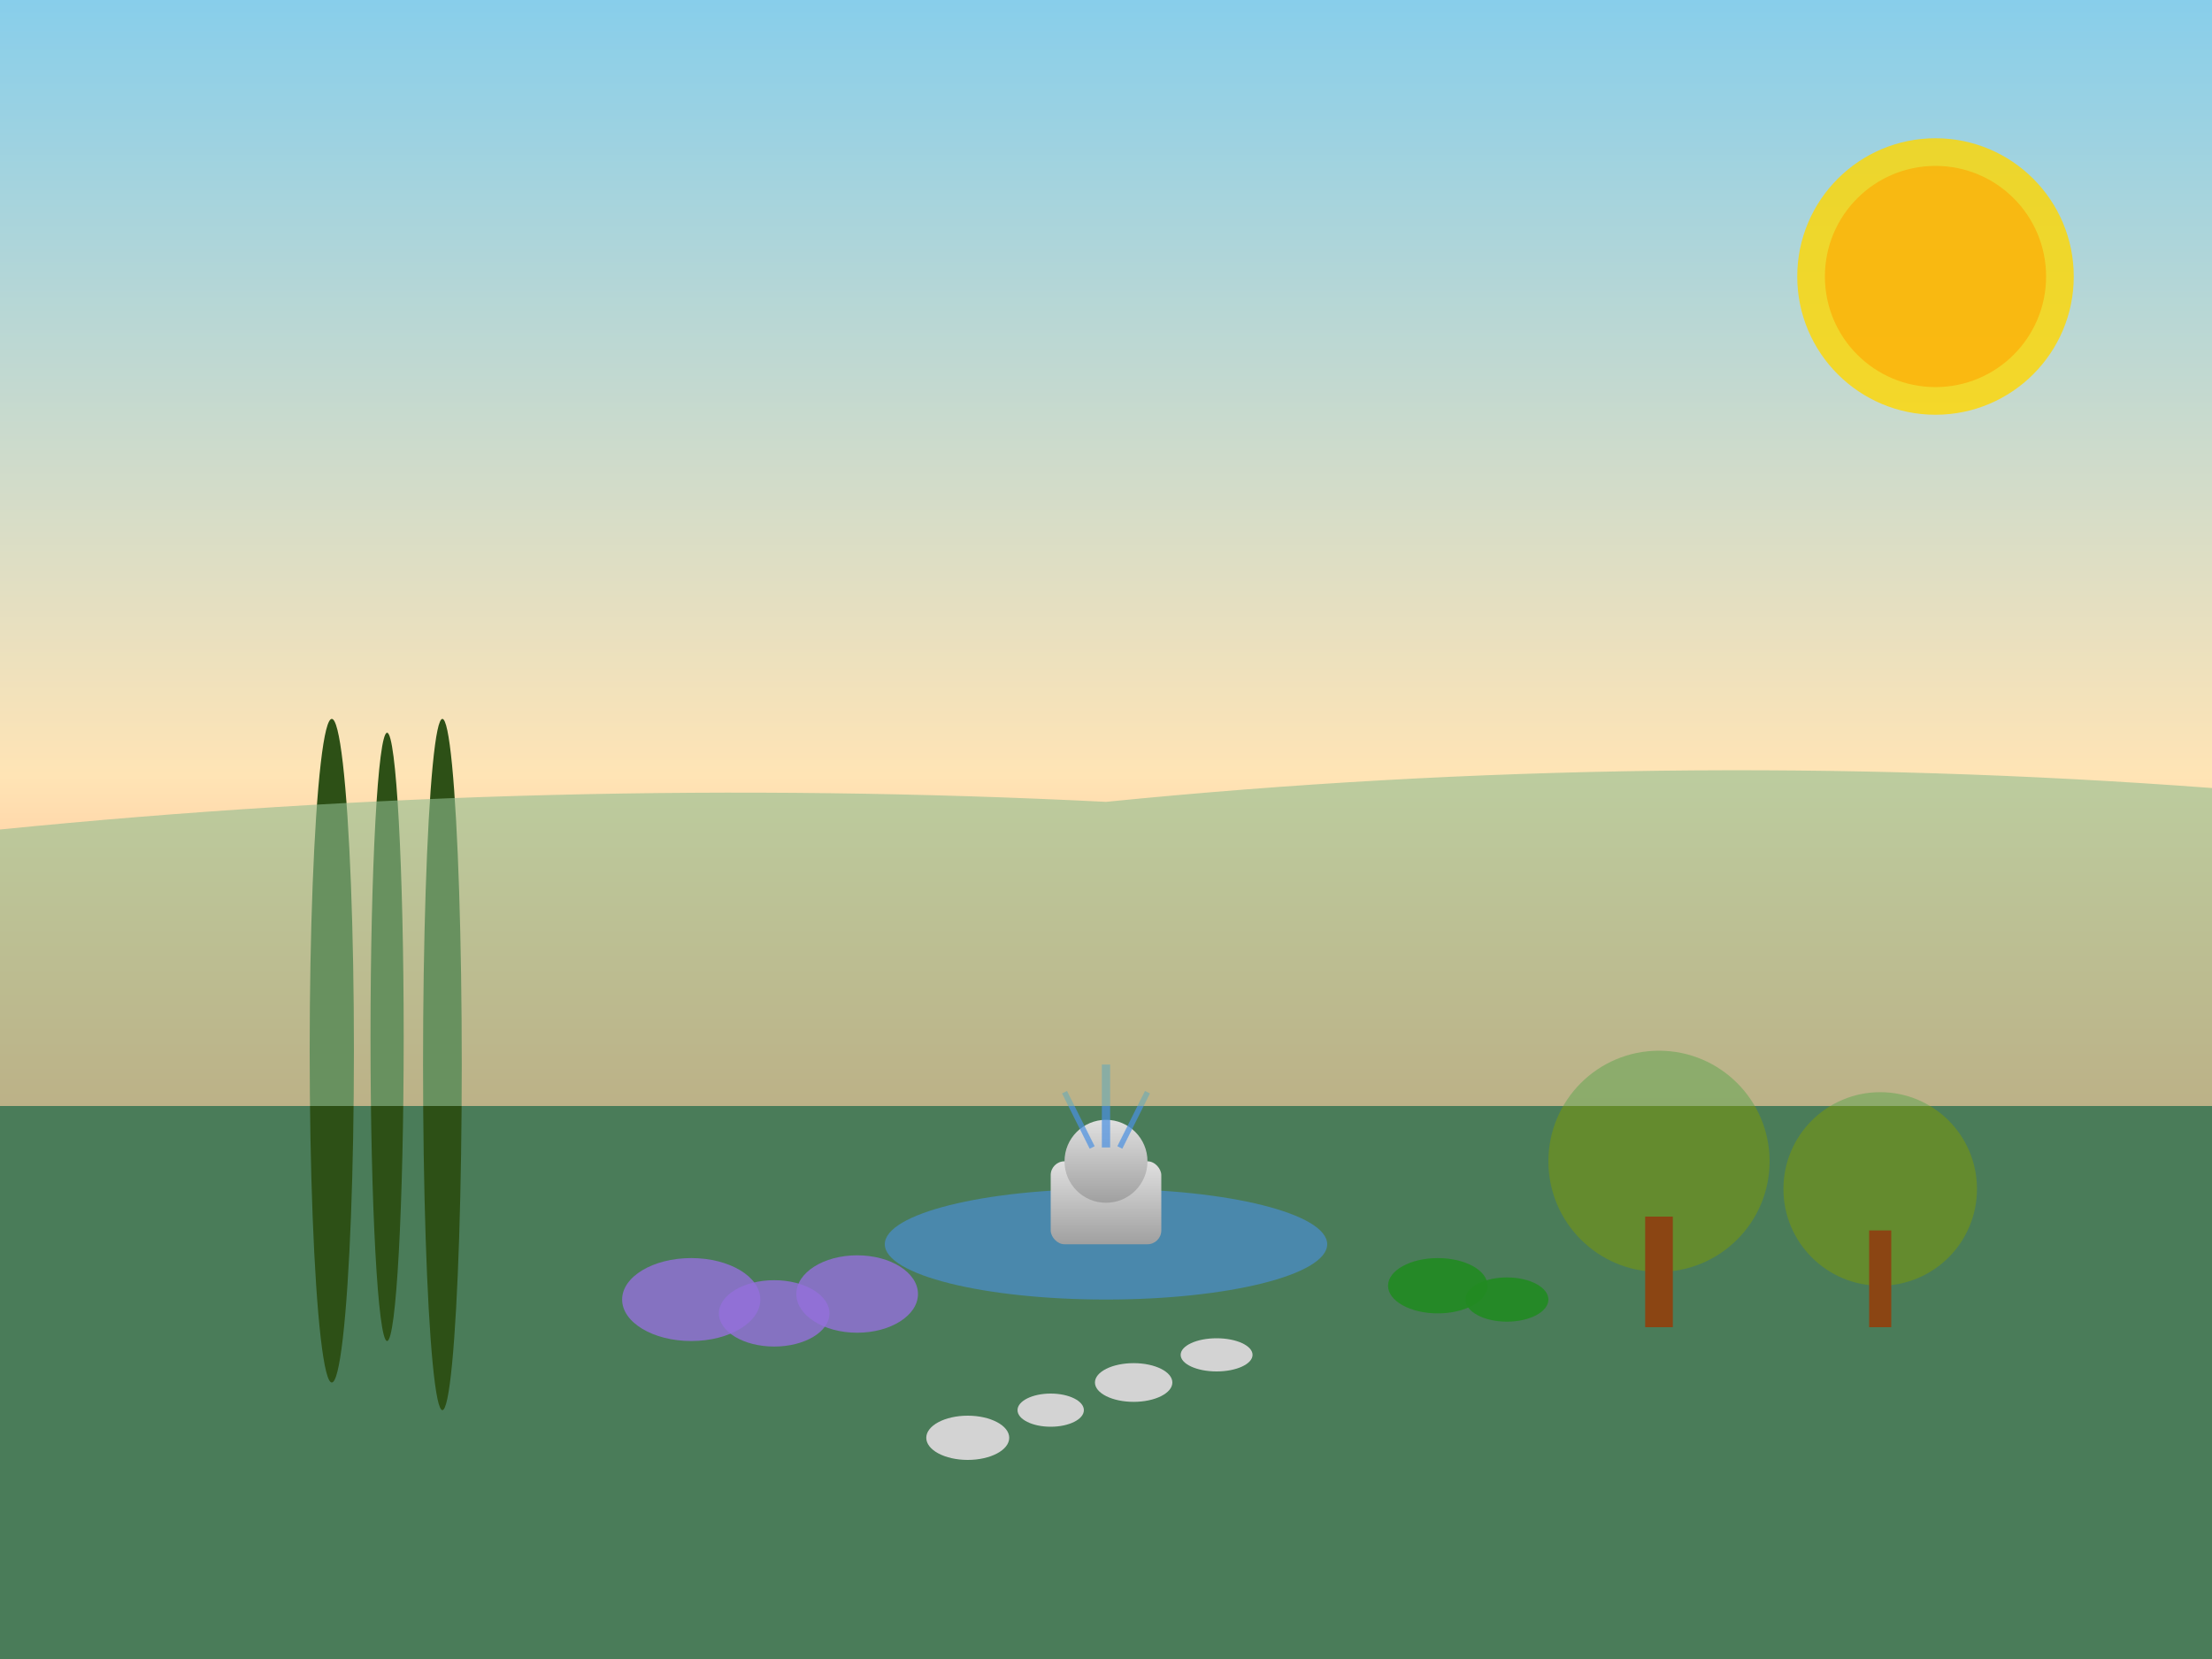 <svg viewBox="0 0 800 600" xmlns="http://www.w3.org/2000/svg">
  <defs>
    <linearGradient id="skyGradient" x1="0%" y1="0%" x2="0%" y2="100%">
      <stop offset="0%" style="stop-color:#87CEEB;stop-opacity:1" />
      <stop offset="70%" style="stop-color:#FFE4B5;stop-opacity:1" />
      <stop offset="100%" style="stop-color:#FFA07A;stop-opacity:1" />
    </linearGradient>
    <linearGradient id="fountainGradient" x1="0%" y1="0%" x2="0%" y2="100%">
      <stop offset="0%" style="stop-color:#E0E0E0;stop-opacity:1" />
      <stop offset="100%" style="stop-color:#A0A0A0;stop-opacity:1" />
    </linearGradient>
  </defs>
  
  <!-- Sky background -->
  <rect width="800" height="400" fill="url(#skyGradient)"/>
  
  <!-- Ground -->
  <rect x="0" y="400" width="800" height="200" fill="#4A7C59"/>
  
  <!-- Cypress trees (characteristic Italian landscape) -->
  <ellipse cx="120" cy="380" rx="8" ry="120" fill="#2D5016"/>
  <ellipse cx="140" cy="375" rx="6" ry="110" fill="#2D5016"/>
  <ellipse cx="160" cy="385" rx="7" ry="125" fill="#2D5016"/>
  
  <!-- Central fountain -->
  <ellipse cx="400" cy="450" rx="80" ry="20" fill="#4A90E2" opacity="0.6"/>
  <rect x="380" y="420" width="40" height="30" fill="url(#fountainGradient)" rx="5"/>
  <circle cx="400" cy="420" r="15" fill="url(#fountainGradient)"/>
  
  <!-- Water streams -->
  <path d="M 395 415 Q 390 405 385 395" stroke="#4A90E2" stroke-width="2" fill="none" opacity="0.7"/>
  <path d="M 400 415 Q 400 400 400 385" stroke="#4A90E2" stroke-width="3" fill="none" opacity="0.7"/>
  <path d="M 405 415 Q 410 405 415 395" stroke="#4A90E2" stroke-width="2" fill="none" opacity="0.7"/>
  
  <!-- Olive trees -->
  <circle cx="600" cy="420" r="40" fill="#6B8E23" opacity="0.8"/>
  <rect x="595" y="440" width="10" height="40" fill="#8B4513"/>
  
  <circle cx="680" cy="430" r="35" fill="#6B8E23" opacity="0.8"/>
  <rect x="676" y="445" width="8" height="35" fill="#8B4513"/>
  
  <!-- Lavender bushes -->
  <ellipse cx="250" cy="470" rx="25" ry="15" fill="#9370DB" opacity="0.8"/>
  <ellipse cx="280" cy="475" rx="20" ry="12" fill="#9370DB" opacity="0.8"/>
  <ellipse cx="310" cy="468" rx="22" ry="14" fill="#9370DB" opacity="0.8"/>
  
  <!-- Rosemary bushes -->
  <ellipse cx="520" cy="465" rx="18" ry="10" fill="#228B22" opacity="0.9"/>
  <ellipse cx="545" cy="470" rx="15" ry="8" fill="#228B22" opacity="0.9"/>
  
  <!-- Stone pathway -->
  <ellipse cx="350" cy="520" rx="15" ry="8" fill="#D3D3D3"/>
  <ellipse cx="380" cy="510" rx="12" ry="6" fill="#D3D3D3"/>
  <ellipse cx="410" cy="500" rx="14" ry="7" fill="#D3D3D3"/>
  <ellipse cx="440" cy="490" rx="13" ry="6" fill="#D3D3D3"/>
  
  <!-- Sunset effect -->
  <circle cx="700" cy="100" r="50" fill="#FFD700" opacity="0.8"/>
  <circle cx="700" cy="100" r="40" fill="#FFA500" opacity="0.6"/>
  
  <!-- Distant hills -->
  <path d="M 0 300 Q 200 280 400 290 Q 600 270 800 285 L 800 400 L 0 400 Z" fill="#8FBC8F" opacity="0.6"/>
</svg>